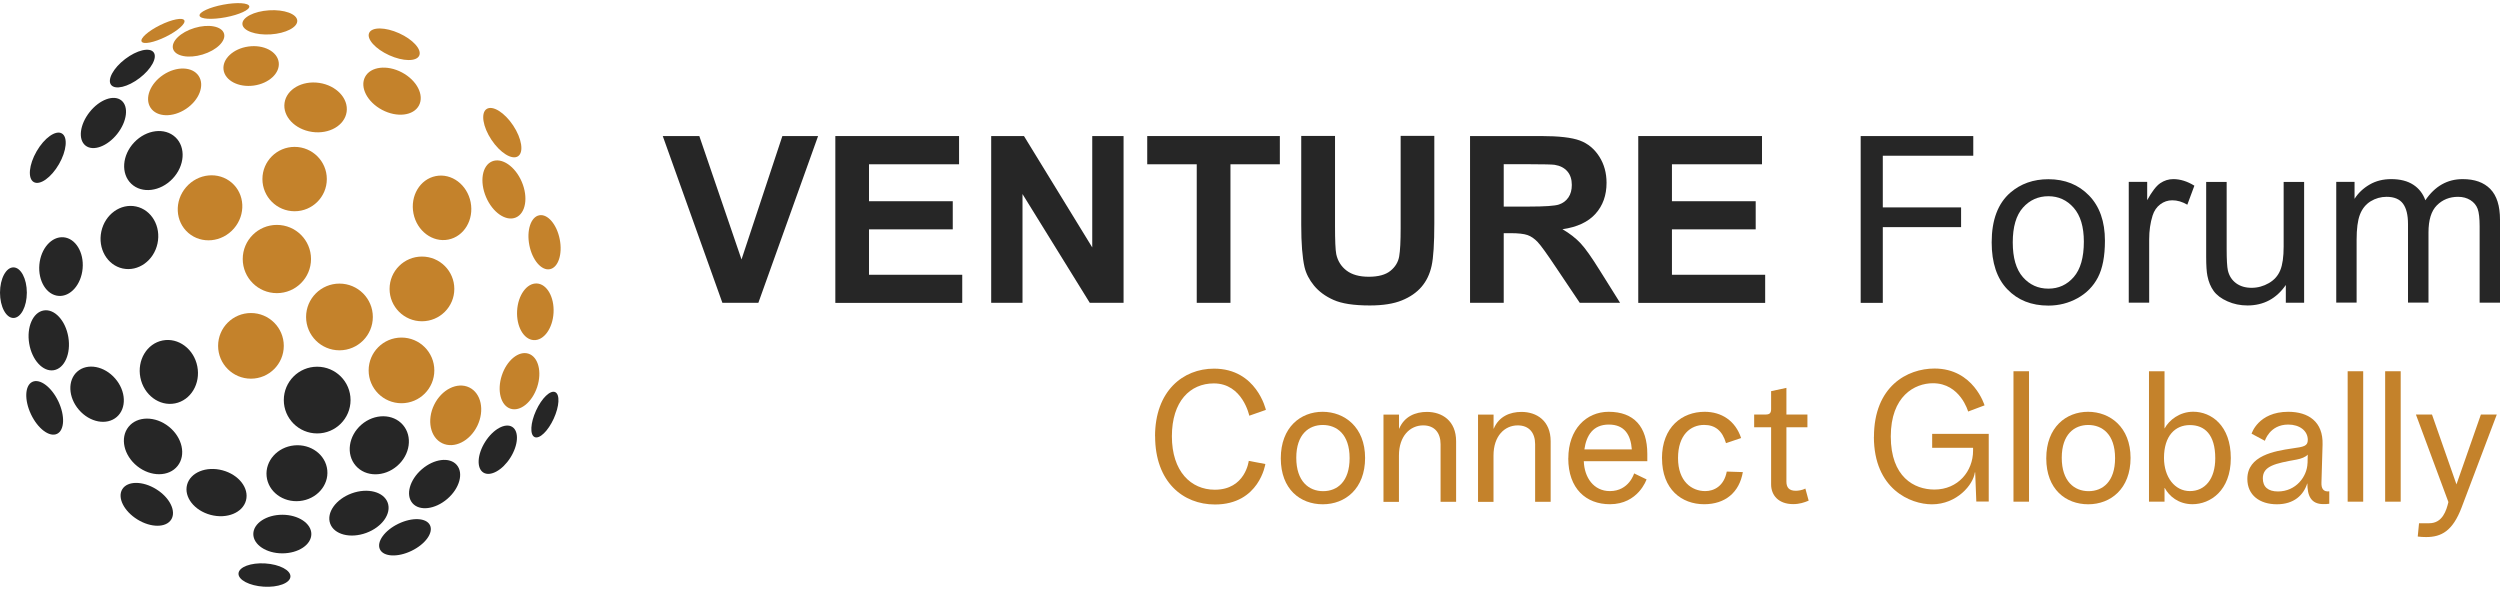 <svg xmlns="http://www.w3.org/2000/svg" width="223" height="53" viewBox="0 0 223 53" fill="none"><path d="M22.384 33.778C24.002 33.778 25.314 32.467 25.314 30.85C25.314 29.233 24.002 27.922 22.384 27.922C20.766 27.922 19.455 29.233 19.455 30.85C19.455 32.467 20.766 33.778 22.384 33.778Z" fill="#C4822B"></path><path d="M15.614 35.982C17.017 35.706 17.906 34.225 17.6 32.676C17.294 31.126 15.909 30.094 14.507 30.37C13.104 30.647 12.215 32.127 12.521 33.677C12.827 35.227 14.212 36.259 15.614 35.982Z" fill="#262626"></path><path d="M24.698 26.148C26.379 26.148 27.743 24.785 27.743 23.104C27.743 21.423 26.379 20.061 24.698 20.061C23.016 20.061 21.652 21.423 21.652 23.104C21.652 24.785 23.016 26.148 24.698 26.148Z" fill="#C4822B"></path><path d="M26.28 18.843C27.866 18.843 29.152 17.558 29.152 15.972C29.152 14.387 27.866 13.102 26.28 13.102C24.694 13.102 23.408 14.387 23.408 15.972C23.408 17.558 24.694 18.843 26.28 18.843Z" fill="#C4822B"></path><path d="M30.919 9.987C31.097 8.78 30.001 7.619 28.472 7.394C26.943 7.17 25.559 7.966 25.382 9.174C25.204 10.381 26.3 11.541 27.829 11.766C29.358 11.991 30.742 11.194 30.919 9.987Z" fill="#C4822B"></path><path d="M20.869 20.379C21.938 19.142 21.849 17.314 20.67 16.297C19.492 15.28 17.67 15.458 16.601 16.695C15.532 17.933 15.621 19.76 16.799 20.777C17.978 21.794 19.8 21.616 20.869 20.379Z" fill="#C4822B"></path><path d="M14.048 21.724C14.378 20.197 13.523 18.717 12.14 18.419C10.757 18.122 9.368 19.118 9.039 20.645C8.71 22.172 9.564 23.652 10.948 23.95C12.331 24.247 13.719 23.251 14.048 21.724Z" fill="#262626"></path><path d="M15.391 15.944C16.48 14.798 16.597 13.143 15.653 12.247C14.709 11.351 13.061 11.553 11.973 12.698C10.884 13.843 10.767 15.498 11.711 16.394C12.655 17.291 14.303 17.089 15.391 15.944Z" fill="#262626"></path><path d="M16.589 9.715C17.772 8.929 18.278 7.611 17.72 6.771C17.161 5.931 15.749 5.888 14.566 6.674C13.383 7.46 12.876 8.779 13.435 9.618C13.994 10.458 15.406 10.502 16.589 9.715Z" fill="#C4822B"></path><path d="M22.641 7.632C24 7.444 24.994 6.513 24.861 5.551C24.728 4.589 23.519 3.961 22.16 4.149C20.802 4.336 19.808 5.268 19.941 6.23C20.074 7.192 21.283 7.819 22.641 7.632Z" fill="#C4822B"></path><path d="M18.067 4.865C19.323 4.487 20.18 3.65 19.983 2.995C19.786 2.34 18.609 2.115 17.354 2.493C16.099 2.87 15.241 3.707 15.438 4.362C15.635 5.017 16.812 5.242 18.067 4.865Z" fill="#C4822B"></path><path d="M30.28 31.248C31.924 31.248 33.257 29.916 33.257 28.272C33.257 26.629 31.924 25.297 30.28 25.297C28.636 25.297 27.303 26.629 27.303 28.272C27.303 29.916 28.636 31.248 30.28 31.248Z" fill="#C4822B"></path><path d="M28.292 38.662C29.936 38.662 31.269 37.33 31.269 35.686C31.269 34.043 29.936 32.711 28.292 32.711C26.648 32.711 25.315 34.043 25.315 35.686C25.315 37.33 26.648 38.662 28.292 38.662Z" fill="#262626"></path><path d="M35.812 35.968C37.431 35.968 38.742 34.657 38.742 33.04C38.742 31.422 37.431 30.111 35.812 30.111C34.194 30.111 32.883 31.422 32.883 33.04C32.883 34.657 34.194 35.968 35.812 35.968Z" fill="#C4822B"></path><path d="M37.638 28.657C39.233 28.657 40.525 27.365 40.525 25.771C40.525 24.177 39.233 22.885 37.638 22.885C36.043 22.885 34.75 24.177 34.75 25.771C34.75 27.365 36.043 28.657 37.638 28.657Z" fill="#C4822B"></path><path d="M39.99 21.37C41.398 21.092 42.289 19.599 41.981 18.035C41.672 16.471 40.28 15.428 38.872 15.706C37.464 15.984 36.572 17.477 36.881 19.041C37.19 20.605 38.582 21.647 39.99 21.37Z" fill="#C4822B"></path><path d="M46.014 19.401C46.894 19.027 47.132 17.604 46.544 16.222C45.956 14.841 44.766 14.024 43.885 14.398C43.004 14.773 42.767 16.196 43.355 17.578C43.943 18.959 45.133 19.776 46.014 19.401Z" fill="#C4822B"></path><path d="M37.372 9.405C37.861 8.483 37.182 7.165 35.855 6.462C34.528 5.759 33.055 5.936 32.566 6.858C32.078 7.78 32.757 9.097 34.084 9.801C35.411 10.504 36.883 10.327 37.372 9.405Z" fill="#C4822B"></path><path d="M46.207 13.938C46.74 13.583 46.545 12.352 45.772 11.189C44.998 10.026 43.938 9.37 43.404 9.725C42.871 10.08 43.065 11.31 43.839 12.473C44.613 13.637 45.673 14.292 46.207 13.938Z" fill="#C4822B"></path><path d="M37.396 4.959C37.641 4.418 36.84 3.527 35.607 2.968C34.373 2.409 33.175 2.395 32.929 2.936C32.684 3.477 33.485 4.369 34.718 4.928C35.952 5.486 37.15 5.501 37.396 4.959Z" fill="#C4822B"></path><path d="M24.138 3.067C25.489 2.981 26.554 2.43 26.516 1.837C26.478 1.244 25.352 0.833 24.001 0.92C22.649 1.006 21.584 1.557 21.622 2.15C21.66 2.743 22.787 3.153 24.138 3.067Z" fill="#C4822B"></path><path d="M20.125 1.541C21.35 1.311 22.296 0.873 22.238 0.562C22.179 0.252 21.139 0.187 19.913 0.417C18.688 0.647 17.742 1.086 17.8 1.396C17.858 1.707 18.899 1.772 20.125 1.541Z" fill="#C4822B"></path><path d="M49.048 24.012C49.796 23.865 50.19 22.669 49.928 21.341C49.666 20.013 48.847 19.056 48.099 19.204C47.351 19.351 46.957 20.547 47.219 21.875C47.481 23.203 48.3 24.16 49.048 24.012Z" fill="#C4822B"></path><path d="M49.376 27.902C49.454 26.507 48.79 25.336 47.892 25.286C46.995 25.236 46.204 26.326 46.126 27.721C46.048 29.115 46.712 30.287 47.61 30.337C48.508 30.387 49.298 29.297 49.376 27.902Z" fill="#C4822B"></path><path d="M47.916 34.521C48.361 33.166 48.017 31.836 47.146 31.55C46.276 31.264 45.209 32.13 44.763 33.485C44.318 34.839 44.662 36.169 45.533 36.455C46.403 36.742 47.47 35.875 47.916 34.521Z" fill="#C4822B"></path><path d="M39.907 44.495C40.997 43.553 41.37 42.199 40.74 41.471C40.11 40.744 38.716 40.918 37.626 41.86C36.536 42.803 36.163 44.156 36.793 44.884C37.422 45.612 38.817 45.438 39.907 44.495Z" fill="#262626"></path><path d="M32.662 47.538C34.078 47.022 34.938 45.813 34.583 44.838C34.227 43.863 32.79 43.492 31.373 44.008C29.957 44.525 29.097 45.734 29.453 46.708C29.808 47.683 31.245 48.055 32.662 47.538Z" fill="#262626"></path><path d="M25.183 49.359C26.613 49.359 27.772 48.588 27.772 47.637C27.772 46.687 26.613 45.916 25.183 45.916C23.754 45.916 22.595 46.687 22.595 47.637C22.595 48.588 23.754 49.359 25.183 49.359Z" fill="#262626"></path><path d="M45.525 40.825C46.237 39.702 46.312 38.472 45.693 38.08C45.073 37.688 43.993 38.281 43.281 39.405C42.569 40.528 42.494 41.758 43.113 42.15C43.733 42.542 44.813 41.949 45.525 40.825Z" fill="#262626"></path><path d="M49.393 37.342C49.899 36.235 49.957 35.176 49.522 34.977C49.086 34.779 48.323 35.515 47.817 36.622C47.311 37.729 47.253 38.788 47.688 38.987C48.123 39.186 48.887 38.449 49.393 37.342Z" fill="#262626"></path><path d="M42.578 37.983C43.246 36.609 42.924 35.077 41.86 34.56C40.796 34.043 39.392 34.738 38.724 36.112C38.056 37.486 38.378 39.019 39.442 39.535C40.506 40.052 41.91 39.357 42.578 37.983Z" fill="#C4822B"></path><path d="M35.427 41.561C36.59 40.556 36.818 38.917 35.938 37.9C35.058 36.883 33.402 36.873 32.24 37.878C31.078 38.883 30.849 40.522 31.729 41.539C32.609 42.556 34.265 42.566 35.427 41.561Z" fill="#262626"></path><path d="M26.738 44.691C28.232 44.54 29.332 43.308 29.194 41.938C29.056 40.569 27.733 39.58 26.239 39.73C24.744 39.88 23.644 41.112 23.782 42.482C23.92 43.852 25.243 44.841 26.738 44.691Z" fill="#262626"></path><path d="M21.943 44.638C22.235 43.539 21.296 42.337 19.844 41.951C18.392 41.565 16.979 42.142 16.687 43.24C16.395 44.338 17.334 45.541 18.786 45.927C20.238 46.313 21.651 45.736 21.943 44.638Z" fill="#262626"></path><path d="M15.84 41.563C16.617 40.589 16.267 39.018 15.058 38.055C13.85 37.093 12.24 37.102 11.463 38.077C10.686 39.052 11.036 40.622 12.244 41.585C13.453 42.548 15.063 42.538 15.84 41.563Z" fill="#262626"></path><path d="M10.416 37.192C11.308 36.42 11.246 34.887 10.277 33.767C9.307 32.647 7.798 32.364 6.905 33.136C6.013 33.908 6.075 35.441 7.044 36.561C8.014 37.681 9.523 37.964 10.416 37.192Z" fill="#262626"></path><path d="M4.797 33.023C5.761 32.861 6.342 31.537 6.095 30.065C5.848 28.593 4.866 27.53 3.903 27.692C2.939 27.853 2.358 29.178 2.605 30.65C2.852 32.122 3.833 33.184 4.797 33.023Z" fill="#262626"></path><path d="M7.371 23.947C7.497 22.503 6.735 21.258 5.669 21.165C4.603 21.072 3.637 22.167 3.511 23.611C3.385 25.054 4.147 26.3 5.213 26.393C6.279 26.485 7.245 25.39 7.371 23.947Z" fill="#262626"></path><path d="M15.276 46.337C15.739 45.59 15.137 44.38 13.931 43.634C12.726 42.888 11.373 42.888 10.911 43.635C10.448 44.381 11.05 45.591 12.256 46.337C13.461 47.084 14.814 47.083 15.276 46.337Z" fill="#262626"></path><path d="M5.086 38.7C5.759 38.38 5.812 37.084 5.205 35.803C4.597 34.523 3.558 33.743 2.885 34.063C2.212 34.382 2.159 35.679 2.766 36.959C3.374 38.24 4.413 39.019 5.086 38.7Z" fill="#262626"></path><path d="M1.197 28.363C1.858 28.363 2.394 27.352 2.394 26.106C2.394 24.86 1.858 23.85 1.197 23.85C0.536 23.85 0 24.86 0 26.106C0 27.352 0.536 28.363 1.197 28.363Z" fill="#262626"></path><path d="M5.258 14.646C5.95 13.448 6.065 12.22 5.515 11.903C4.965 11.586 3.958 12.299 3.267 13.496C2.575 14.694 2.46 15.921 3.01 16.239C3.56 16.556 4.567 15.843 5.258 14.646Z" fill="#262626"></path><path d="M10.456 11.945C11.338 10.832 11.502 9.493 10.823 8.955C10.143 8.417 8.877 8.883 7.995 9.996C7.112 11.109 6.948 12.448 7.627 12.986C8.307 13.524 9.573 13.058 10.456 11.945Z" fill="#262626"></path><path d="M12.453 6.963C13.501 6.161 14.06 5.132 13.702 4.665C13.344 4.198 12.205 4.469 11.157 5.271C10.11 6.073 9.55 7.101 9.908 7.569C10.266 8.036 11.405 7.764 12.453 6.963Z" fill="#262626"></path><path d="M14.792 3.278C15.845 2.758 16.584 2.105 16.443 1.819C16.302 1.533 15.334 1.723 14.281 2.243C13.228 2.762 12.489 3.415 12.63 3.701C12.771 3.987 13.739 3.797 14.792 3.278Z" fill="#C4822B"></path><path d="M36.707 49.136C37.94 48.542 38.678 47.518 38.355 46.85C38.032 46.182 36.772 46.122 35.539 46.717C34.306 47.311 33.569 48.335 33.891 49.003C34.214 49.671 35.475 49.731 36.707 49.136Z" fill="#262626"></path><path d="M25.907 51.439C25.943 50.867 24.935 50.338 23.656 50.258C22.376 50.178 21.31 50.578 21.275 51.151C21.239 51.723 22.247 52.252 23.526 52.332C24.805 52.412 25.871 52.012 25.907 51.439Z" fill="#262626"></path><path d="M64.437 27.012L59.118 12.135H62.379L66.143 23.145L69.787 12.135H72.974L67.645 27.012H64.437Z" fill="#262626"></path><path d="M74.512 27.012V12.135H85.548V14.654H77.515V17.949H84.986V20.458H77.515V24.509H85.832V27.018H74.512V27.012Z" fill="#262626"></path><path d="M88.414 27.012V12.135H91.338L97.428 22.069V12.135H100.222V27.012H97.208L91.207 17.309V27.012H88.414Z" fill="#262626"></path><path d="M106.749 27.012V14.654H102.333V12.135H114.162V14.654H109.757V27.012H106.754H106.749Z" fill="#262626"></path><path d="M116.08 12.128H119.084V20.183C119.084 21.463 119.12 22.293 119.194 22.671C119.325 23.279 119.63 23.767 120.113 24.135C120.596 24.502 121.257 24.686 122.097 24.686C122.937 24.686 123.594 24.512 124.024 24.161C124.455 23.815 124.717 23.384 124.806 22.875C124.896 22.366 124.938 21.526 124.938 20.346V12.117H127.941V19.931C127.941 21.715 127.862 22.98 127.699 23.715C127.537 24.455 127.237 25.074 126.802 25.583C126.366 26.092 125.783 26.496 125.048 26.795C124.318 27.094 123.363 27.247 122.187 27.247C120.764 27.247 119.687 27.084 118.952 26.753C118.217 26.428 117.64 25.998 117.209 25.473C116.779 24.948 116.5 24.397 116.364 23.825C116.17 22.975 116.07 21.715 116.07 20.052V12.117L116.08 12.128Z" fill="#262626"></path><path d="M131.128 27.012V12.135H137.455C139.046 12.135 140.201 12.266 140.92 12.534C141.64 12.801 142.217 13.279 142.653 13.961C143.089 14.643 143.304 15.425 143.304 16.307C143.304 17.425 142.973 18.343 142.317 19.072C141.661 19.802 140.679 20.258 139.372 20.447C140.023 20.825 140.558 21.245 140.983 21.696C141.409 22.148 141.976 22.956 142.695 24.11L144.512 27.012H140.915L138.741 23.774C137.97 22.62 137.445 21.89 137.156 21.586C136.872 21.287 136.568 21.077 136.253 20.967C135.933 20.857 135.428 20.799 134.741 20.799H134.132V27.012H131.128ZM134.132 18.427H136.358C137.802 18.427 138.699 18.364 139.057 18.243C139.414 18.122 139.697 17.913 139.902 17.613C140.107 17.314 140.206 16.942 140.206 16.496C140.206 15.997 140.075 15.593 139.807 15.284C139.54 14.974 139.162 14.78 138.673 14.701C138.432 14.669 137.697 14.649 136.479 14.649H134.132V18.422V18.427Z" fill="#262626"></path><path d="M146.133 27.012V12.135H157.17V14.654H149.137V17.949H156.608V20.458H149.137V24.509H157.453V27.018H146.133V27.012Z" fill="#262626"></path><path d="M165.972 27.012V12.135H176.016V13.893H167.946V18.5H174.929V20.258H167.946V27.018H165.977L165.972 27.012Z" fill="#262626"></path><path d="M177.658 21.617C177.658 19.623 178.215 18.143 179.323 17.183C180.252 16.385 181.381 15.986 182.714 15.986C184.195 15.986 185.408 16.474 186.348 17.445C187.287 18.416 187.76 19.759 187.76 21.47C187.76 22.856 187.55 23.947 187.135 24.745C186.72 25.543 186.111 26.157 185.319 26.597C184.52 27.038 183.654 27.259 182.714 27.259C181.202 27.259 179.984 26.776 179.055 25.805C178.125 24.839 177.658 23.444 177.658 21.622V21.617ZM179.538 21.617C179.538 22.997 179.837 24.031 180.441 24.719C181.045 25.406 181.801 25.747 182.714 25.747C183.628 25.747 184.379 25.401 184.977 24.713C185.576 24.026 185.88 22.971 185.88 21.559C185.88 20.227 185.576 19.219 184.972 18.532C184.368 17.844 183.612 17.503 182.714 17.503C181.817 17.503 181.045 17.844 180.441 18.526C179.837 19.209 179.538 20.242 179.538 21.622V21.617Z" fill="#262626"></path><path d="M189.885 27.002V16.223H191.529V17.855C191.949 17.089 192.337 16.585 192.689 16.344C193.046 16.102 193.434 15.977 193.86 15.977C194.474 15.977 195.104 16.171 195.739 16.564L195.109 18.259C194.663 17.997 194.217 17.866 193.77 17.866C193.371 17.866 193.014 17.986 192.694 18.228C192.374 18.469 192.148 18.8 192.012 19.225C191.807 19.876 191.707 20.584 191.707 21.356V26.997H189.88L189.885 27.002Z" fill="#262626"></path><path d="M203.895 27.006V25.421C203.055 26.638 201.915 27.247 200.472 27.247C199.836 27.247 199.243 27.126 198.692 26.88C198.14 26.638 197.731 26.329 197.463 25.961C197.195 25.594 197.006 25.143 196.901 24.607C196.828 24.25 196.791 23.678 196.791 22.902V16.227H198.618V22.204C198.618 23.159 198.655 23.799 198.728 24.13C198.844 24.613 199.085 24.985 199.458 25.263C199.831 25.536 200.293 25.673 200.839 25.673C201.385 25.673 201.9 25.531 202.383 25.253C202.866 24.975 203.202 24.592 203.401 24.104C203.601 23.621 203.701 22.918 203.701 21.999V16.227H205.528V27.006H203.895Z" fill="#262626"></path><path d="M208.393 27.002V16.223H210.026V17.735C210.362 17.205 210.814 16.785 211.376 16.459C211.937 16.134 212.578 15.977 213.297 15.977C214.095 15.977 214.752 16.145 215.261 16.475C215.77 16.806 216.132 17.273 216.342 17.866C217.193 16.606 218.306 15.977 219.671 15.977C220.742 15.977 221.561 16.27 222.139 16.863C222.716 17.456 223 18.37 223 19.598V26.997H221.183V20.206C221.183 19.477 221.126 18.952 221.005 18.627C220.884 18.307 220.674 18.049 220.359 17.85C220.049 17.656 219.682 17.556 219.262 17.556C218.506 17.556 217.876 17.808 217.371 18.312C216.867 18.816 216.621 19.624 216.621 20.731V26.992H214.794V19.991C214.794 19.178 214.647 18.569 214.347 18.165C214.048 17.761 213.56 17.556 212.882 17.556C212.368 17.556 211.89 17.693 211.454 17.96C211.018 18.233 210.703 18.627 210.504 19.146C210.304 19.666 210.21 20.416 210.21 21.398V26.992H208.383L208.393 27.002Z" fill="#262626"></path><path d="M103.03 38.918C103.03 34.882 105.519 32.883 108.291 32.883C112.098 32.883 112.917 36.562 112.917 36.562L111.436 37.081C111.436 37.081 110.848 34.2 108.275 34.2C106.16 34.2 104.532 35.795 104.532 38.918C104.532 42.04 106.223 43.683 108.359 43.683C111.095 43.683 111.389 41.111 111.389 41.111L112.87 41.389C112.87 41.389 112.334 45 108.375 45C105.524 45 103.036 42.985 103.036 38.913L103.03 38.918Z" fill="#C4822B"></path><path d="M114.247 40.883C114.247 38.102 116.022 36.732 117.975 36.732C119.928 36.732 121.766 38.097 121.766 40.847C121.766 43.597 119.991 44.982 117.991 44.982C115.99 44.982 114.247 43.649 114.247 40.883ZM120.385 40.868C120.385 38.721 119.23 37.908 117.991 37.908C116.752 37.908 115.628 38.737 115.628 40.836C115.628 42.935 116.752 43.812 118.022 43.812C119.293 43.812 120.385 42.951 120.385 40.868Z" fill="#C4822B"></path><path d="M123.406 44.761V36.984H124.792V38.238H124.808C125.264 37.146 126.257 36.742 127.28 36.742C128.63 36.742 129.885 37.524 129.885 39.361V44.761H128.499V39.618C128.499 38.61 127.963 37.944 126.95 37.944C125.779 37.944 124.786 38.889 124.786 40.631V44.766H123.4L123.406 44.761Z" fill="#C4822B"></path><path d="M131.84 44.761V36.984H133.226V38.238H133.242C133.698 37.146 134.691 36.742 135.715 36.742C137.064 36.742 138.319 37.524 138.319 39.361V44.761H136.933V39.618C136.933 38.61 136.397 37.944 135.384 37.944C134.213 37.944 133.221 38.889 133.221 40.631V44.766H131.834L131.84 44.761Z" fill="#C4822B"></path><path d="M139.894 40.883C139.894 38.296 141.49 36.732 143.49 36.732C145.738 36.732 146.94 38.05 146.94 40.49V41.141H141.275C141.322 42.589 142.152 43.806 143.601 43.806C145.312 43.806 145.764 42.227 145.764 42.227L146.872 42.762C146.872 42.762 146.137 44.977 143.601 44.977C141.485 44.977 139.889 43.597 139.889 40.878L139.894 40.883ZM145.559 40.086C145.459 38.784 144.908 37.871 143.506 37.871C142.104 37.871 141.506 38.831 141.327 40.086H145.559Z" fill="#C4822B"></path><path d="M148.247 40.883C148.247 38.086 150.053 36.732 152.053 36.732C153.549 36.732 154.789 37.514 155.308 39.073L153.959 39.529C153.633 38.407 152.982 37.903 152.006 37.903C150.804 37.903 149.68 38.779 149.68 40.862C149.68 42.946 150.903 43.806 152.106 43.806C152.888 43.806 153.781 43.366 154.027 42.064L155.461 42.111C155.151 43.917 153.896 44.977 152.011 44.977C150.011 44.977 148.252 43.66 148.252 40.878L148.247 40.883Z" fill="#C4822B"></path><path d="M157.983 43.209V38.114H156.471V36.975H157.495C157.852 36.975 157.983 36.844 157.983 36.487V34.892L159.348 34.598V36.975H161.222V38.114H159.348V42.963C159.348 43.467 159.574 43.776 160.177 43.776C160.403 43.776 160.75 43.729 161.039 43.582L161.333 44.658C160.944 44.82 160.519 44.967 159.952 44.967C158.634 44.967 157.983 44.17 157.983 43.209Z" fill="#C4822B"></path><path d="M167.157 38.976C167.157 34.453 170.134 32.873 172.559 32.873C176.046 32.873 177.022 36.158 177.022 36.158L175.557 36.709C175.557 36.709 174.859 34.185 172.418 34.185C170.79 34.185 168.658 35.324 168.658 38.934C168.658 42.545 170.743 43.668 172.549 43.668C174.665 43.668 175.998 42.025 175.998 40.204V39.942H172.349V38.703H177.395V44.738H176.287L176.187 42.135H176.156C176.025 43.227 174.56 44.985 172.328 44.985C170.407 44.985 167.151 43.621 167.151 38.966L167.157 38.976Z" fill="#C4822B"></path><path d="M179.602 44.75V33.115H180.988V44.75H179.602Z" fill="#C4822B"></path><path d="M182.527 40.883C182.527 38.102 184.302 36.732 186.255 36.732C188.208 36.732 190.046 38.097 190.046 40.847C190.046 43.597 188.271 44.982 186.271 44.982C184.27 44.982 182.527 43.649 182.527 40.883ZM188.665 40.868C188.665 38.721 187.51 37.908 186.271 37.908C185.032 37.908 183.908 38.737 183.908 40.836C183.908 42.935 185.032 43.812 186.302 43.812C187.573 43.812 188.665 42.951 188.665 40.868Z" fill="#C4822B"></path><path d="M193.091 43.527H193.076V44.75H191.689V33.115H193.076V38.206H193.091C193.48 37.476 194.425 36.726 195.632 36.726C197.244 36.726 198.988 37.949 198.988 40.861C198.988 43.773 197.15 44.975 195.569 44.975C194.33 44.975 193.485 44.262 193.097 43.527H193.091ZM197.601 40.877C197.601 38.762 196.656 37.917 195.338 37.917C194.021 37.917 193.028 38.877 193.028 40.845C193.028 42.556 193.989 43.805 195.338 43.805C196.688 43.805 197.601 42.729 197.601 40.877Z" fill="#C4822B"></path><path d="M200.463 42.72C200.463 40.637 202.889 40.233 204.453 40.002C205.514 39.855 205.855 39.792 205.855 39.236C205.855 38.422 205.12 37.871 204.112 37.871C202.453 37.871 202.028 39.32 202.028 39.32L200.841 38.685C200.841 38.685 201.429 36.732 204.112 36.732C205.902 36.732 207.236 37.609 207.173 39.661L207.073 43.061C207.057 43.549 207.22 43.89 207.771 43.828V44.935C207.593 44.966 207.414 44.966 207.236 44.966C206.128 44.966 205.818 44.2 205.818 43.13H205.803C205.477 44.153 204.632 44.982 203.099 44.982C201.565 44.982 200.463 44.169 200.463 42.72ZM205.834 41.319L205.85 40.553C205.671 40.763 205.246 40.925 204.857 40.994C202.967 41.335 201.844 41.56 201.844 42.668C201.844 43.434 202.316 43.838 203.193 43.838C204.805 43.838 205.797 42.505 205.829 41.314L205.834 41.319Z" fill="#C4822B"></path><path d="M209.411 44.75V33.115H210.797V44.75H209.411Z" fill="#C4822B"></path><path d="M212.756 44.75V33.115H214.142V44.75H212.756Z" fill="#C4822B"></path><path d="M215.773 46.673H216.686C217.873 46.673 218.219 45.534 218.398 44.783L215.5 36.975H216.933L219.117 43.209L221.296 36.975H222.714L219.574 45.271C218.776 47.37 217.768 47.906 216.413 47.906C216.119 47.906 215.925 47.89 215.662 47.859L215.778 46.673H215.773Z" fill="#C4822B"></path></svg>